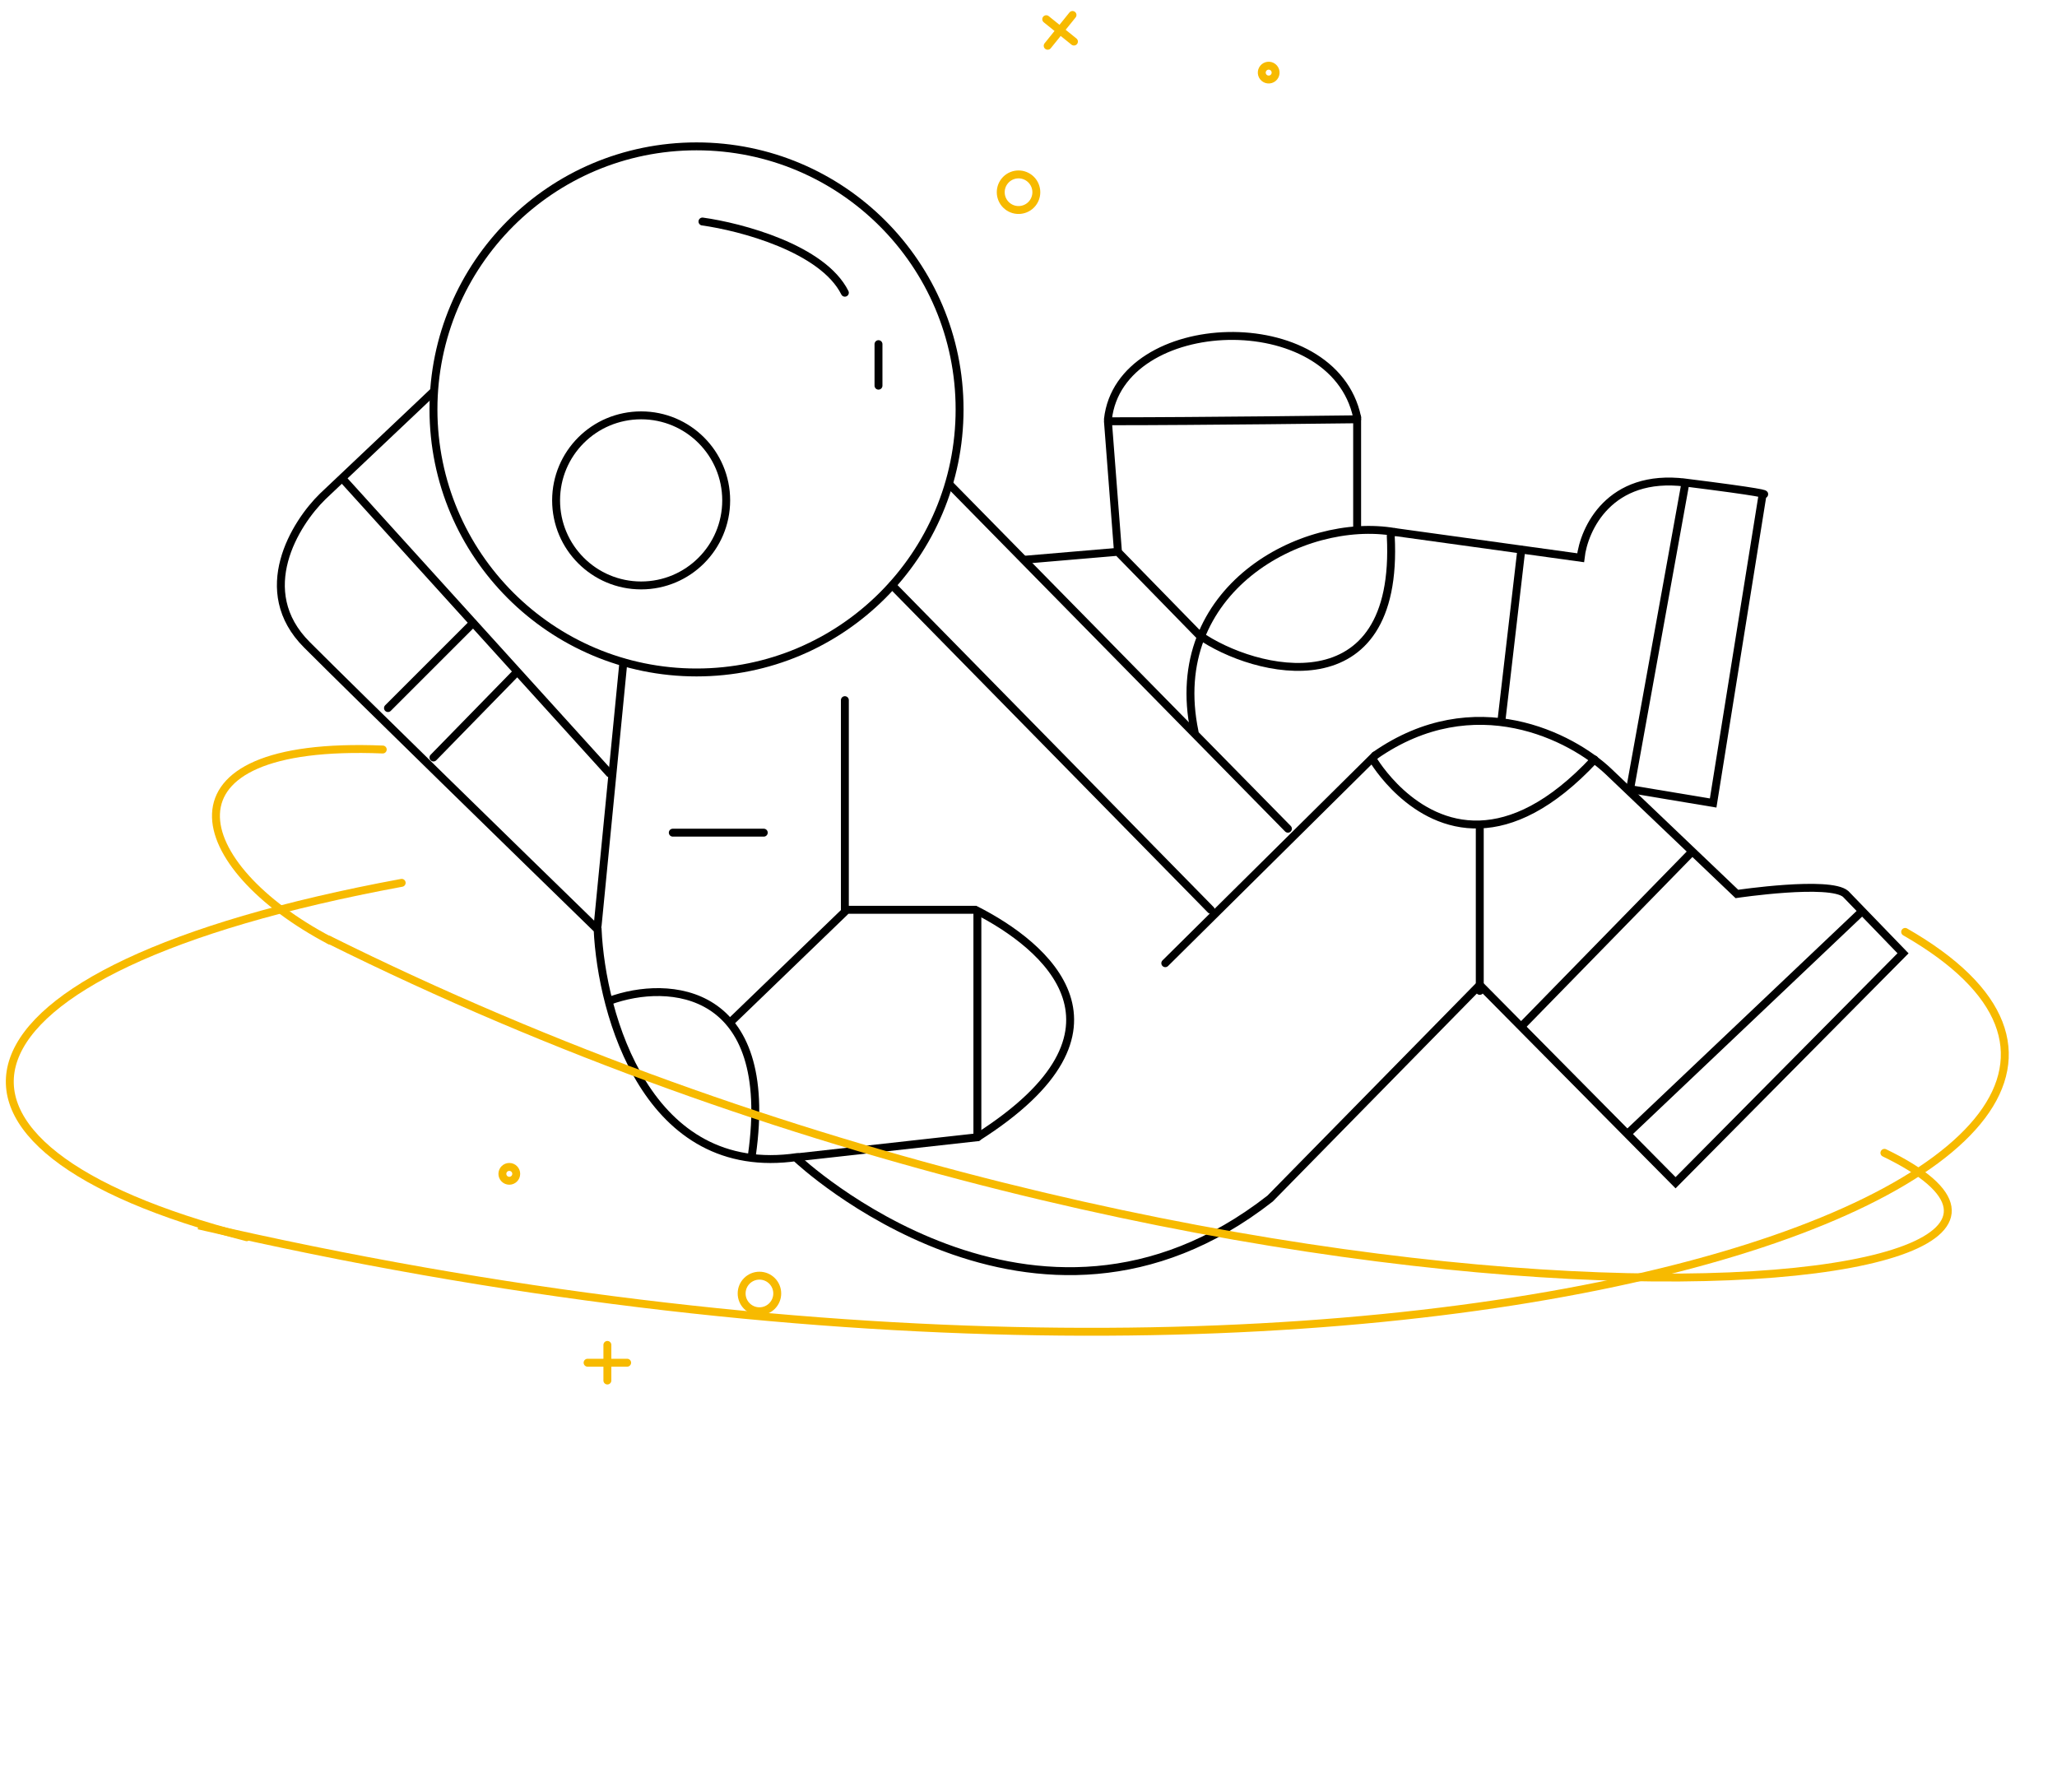 <?xml version="1.0" encoding="UTF-8"?> <svg xmlns="http://www.w3.org/2000/svg" width="520" height="453" viewBox="0 0 520 453" fill="none"> <path d="M343.078 105.5V133.676" stroke="black" stroke-width="2" stroke-linecap="round"></path> <path d="M301.978 184.989C294.476 148.965 329.365 130.478 352.578 134.499" stroke="black" stroke-width="2" stroke-linecap="round"></path> <path d="M259.078 141.498L282.578 139.497L303.078 160.497C317.078 170.33 353.856 179.347 351.578 135.497M280.578 106.497C303.814 106.497 343.078 105.997 343.078 105.997M280.078 105.997C283.078 79 337.078 76.998 343.078 105.5" stroke="black" stroke-width="2" stroke-linecap="round"></path> <path d="M280.078 106.5L282.578 139" stroke="black" stroke-width="2" stroke-linecap="round"></path> <path d="M352.578 134.501L399.578 141.001C400.411 133.667 406.878 119.601 426.078 122.001M426.078 122.001C445.278 124.401 447.078 125 445.578 125L433.078 203L412.078 199.5L426.078 122.001Z" stroke="black" stroke-width="2" stroke-linecap="round"></path> <path d="M384.578 139L379.578 182" stroke="black" stroke-width="2" stroke-linecap="round"></path> <path d="M157.578 167.5L151.078 234" stroke="black" stroke-width="2" stroke-linecap="round"></path> <path d="M185.078 258L213.578 230.5" stroke="black" stroke-width="2" stroke-linecap="round"></path> <path d="M154.078 252.999C169.078 247.499 196.078 249.6 190.078 292" stroke="black" stroke-width="2" stroke-linecap="round"></path> <path d="M240.078 122.5L325.578 209.5" stroke="black" stroke-width="2" stroke-linecap="round"></path> <path d="M225.578 148L306.078 230" stroke="black" stroke-width="2" stroke-linecap="round"></path> <path d="M294.578 243.5L347.578 191" stroke="black" stroke-width="2" stroke-linecap="round"></path> <path d="M109.578 99L81.579 125.5C74.579 132.333 63.979 149.4 77.579 163C91.179 176.6 132.245 216.667 151.078 235C152.078 256.5 163.578 298.1 201.578 292.5" stroke="black" stroke-width="2" stroke-linecap="round"></path> <path d="M201.578 293C201.578 293 261.578 349.5 321.078 303L374.078 248.998L423.578 298.998L481.078 240.998L466.578 225.998C462.578 222.498 439.078 225.998 439.078 225.998L406.578 194.999C397.411 186.333 372.778 173.399 347.578 190.999" stroke="black" stroke-width="2" stroke-linecap="round"></path> <path d="M347.078 192C347.078 192 356.961 209.008 374.078 208.43M403.078 192C391.969 203.914 382.208 208.156 374.078 208.43M374.078 208.43V250.5" stroke="black" stroke-width="2" stroke-linecap="round"></path> <path d="M427.078 216L385.078 259" stroke="black" stroke-width="2" stroke-linecap="round"></path> <path d="M470.578 230.5L412.078 286" stroke="black" stroke-width="2" stroke-linecap="round"></path> <path d="M177.578 56C187.245 57.333 207.978 62.8 213.578 74" stroke="black" stroke-width="2" stroke-linecap="round"></path> <path d="M222.078 87V97.5" stroke="black" stroke-width="2" stroke-linecap="round"></path> <path d="M170.078 210.5H193.078" stroke="black" stroke-width="2" stroke-linecap="round"></path> <path d="M213.578 177V230H246.578C264.411 239 289.878 260.3 247.078 287.5" stroke="black" stroke-width="2" stroke-linecap="round"></path> <path d="M247.078 230.5V287.5" stroke="black" stroke-width="2" stroke-linecap="round"></path> <circle cx="162.078" cy="126.5" r="21.5" stroke="black" stroke-width="2"></circle> <circle cx="176.078" cy="103.5" r="66.5" stroke="black" stroke-width="2"></circle> <path d="M86.578 121L154.078 195.5" stroke="black" stroke-width="2" stroke-linecap="round"></path> <path d="M119.578 157.5L98.078 179" stroke="black" stroke-width="2" stroke-linecap="round"></path> <path d="M130.078 170.5L109.578 191.5" stroke="black" stroke-width="2" stroke-linecap="round"></path> <path d="M202.078 292.5L247.078 287.5" stroke="black" stroke-width="2" stroke-linecap="round"></path> <path d="M153.543 340V349" stroke="#F7BA00" stroke-width="2" stroke-linecap="round"></path> <path d="M148.539 344.5H158.539" stroke="#F7BA00" stroke-width="2" stroke-linecap="round"></path> <circle cx="191.983" cy="326.993" r="4.499" stroke="#F7BA00" stroke-width="2"></circle> <circle cx="128.75" cy="296.75" r="1.75" stroke="#F7BA00" stroke-width="2"></circle> <path d="M271.488 10.506L264.483 4.856" stroke="#F7BA00" stroke-width="2" stroke-linecap="round"></path> <path d="M271.125 3.785L264.848 11.569" stroke="#F7BA00" stroke-width="2" stroke-linecap="round"></path> <circle cx="257.482" cy="48.592" r="4.499" transform="rotate(128.884 257.482 48.592)" stroke="#F7BA00" stroke-width="2"></circle> <circle cx="320.72" cy="18.356" r="1.75" transform="rotate(128.884 320.72 18.356)" stroke="#F7BA00" stroke-width="2"></circle> <path d="M481.121 236.456C480.64 236.181 480.473 235.57 480.747 235.092C481.021 234.614 481.633 234.45 482.113 234.726L481.121 236.456ZM482.113 234.726C495.057 242.146 503.012 250.096 506.203 258.276C509.425 266.535 507.72 274.832 501.801 282.692C495.91 290.514 485.822 297.951 472.129 304.68C458.42 311.417 441.027 317.479 420.443 322.514C338.123 342.65 204.389 346.444 49.977 310.763L50.421 308.818C204.588 344.442 337.998 340.622 419.958 320.574C440.444 315.563 457.692 309.544 471.236 302.888C484.796 296.225 494.572 288.957 500.197 281.488C505.794 274.057 507.256 266.476 504.337 258.993C501.387 251.432 493.893 243.778 481.121 236.456L482.113 234.726Z" fill="#F7BA00"></path> <path d="M62.371 312.773C-26.925 289.85 -18.38 245.358 101.543 223.184" stroke="#F7BA00" stroke-width="2" stroke-linecap="round"></path> <path d="M475.928 292.343C475.433 292.104 475.231 291.506 475.476 291.009C475.722 290.511 476.322 290.302 476.817 290.542L475.928 292.343ZM476.817 290.542C481.948 293.024 485.852 295.46 488.573 297.832C491.28 300.192 492.916 302.577 493.306 304.972C493.707 307.435 492.757 309.686 490.795 311.638C488.859 313.564 485.895 315.253 482.079 316.717C466.843 322.563 436.588 325.343 396.735 323.315C316.939 319.253 198.065 295.873 82.386 238.322L83.295 236.53C198.705 293.948 317.308 317.269 396.861 321.318C436.683 323.345 466.57 320.534 481.381 314.852C485.076 313.434 487.743 311.87 489.392 310.23C491.014 308.616 491.603 306.988 491.331 305.316C491.048 303.577 489.8 301.572 487.247 299.345C484.708 297.131 480.975 294.784 475.928 292.343L476.817 290.542Z" fill="#F7BA00"></path> <path d="M83.458 237.809C47.692 219.039 37.845 187.074 96.757 189.479" stroke="#F7BA00" stroke-width="2" stroke-linecap="round"></path> </svg> 